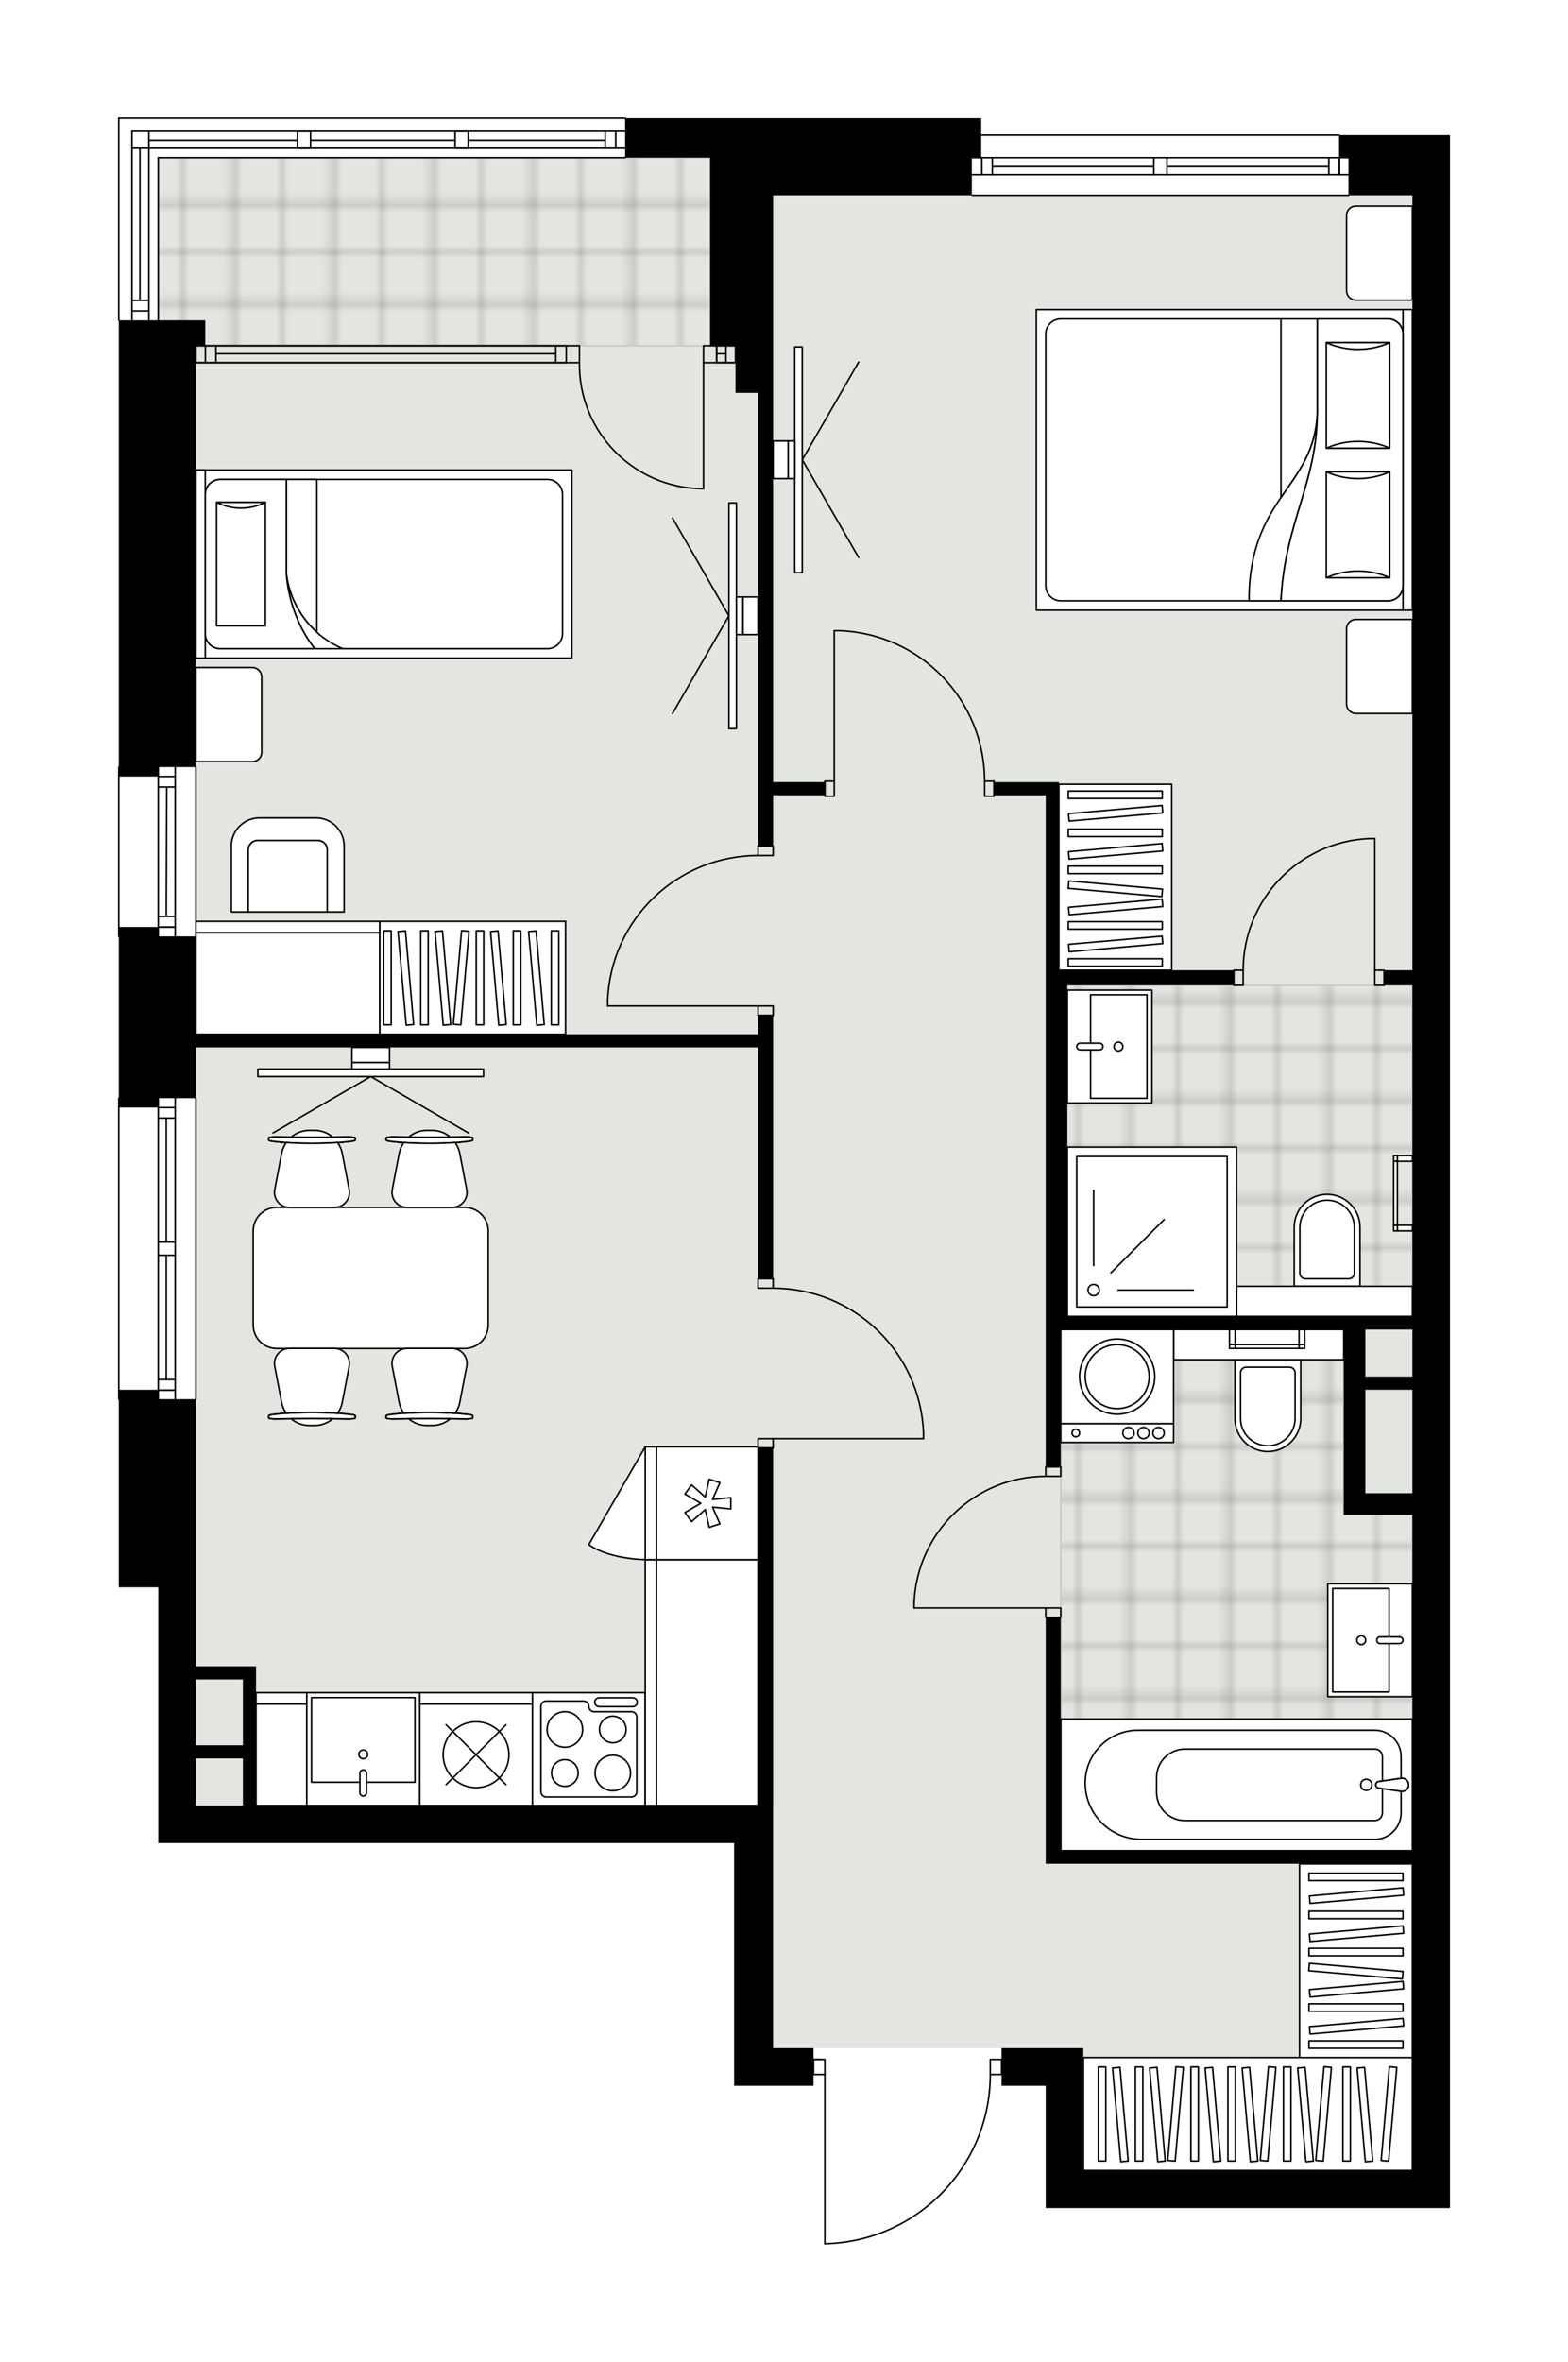 <svg xmlns="http://www.w3.org/2000/svg" xmlns:xlink="http://www.w3.org/1999/xlink" height="2000px" id="Layer_1" style="enable-background:new 0 0 1328.46 2000;" version="1.1" viewBox="0 0 1328.46 2000" width="1328.46px" x="0px" y="0px" xml:space="preserve">
<style type="text/css">
	.st0{fill:none;}
	.st1{opacity:0.25;fill:none;stroke:#070606;stroke-width:0.4;stroke-miterlimit:10;}
	.st2{fill:#FFFFFF;}
	.st3{fill:#E3E5E1;}
	.st4{fill:url(#SVGID_1_);stroke:#C8C8C8;stroke-width:1.3;stroke-miterlimit:10;}
	
		.st5{fill:url(#SVGID_00000150824462759550913710000004282355758345429666_);stroke:#C8C8C8;stroke-width:1.3;stroke-miterlimit:10;}
	
		.st6{fill:url(#SVGID_00000181062333045512704710000011285121077948676508_);stroke:#C8C8C8;stroke-width:1.3;stroke-miterlimit:10;}
	.st7{fill:none;stroke:#000000;stroke-width:1.3;stroke-linecap:round;stroke-linejoin:round;stroke-miterlimit:10;}
	.st8{fill:#FFFFFF;stroke:#000000;stroke-width:1.3;stroke-linecap:round;stroke-linejoin:round;stroke-miterlimit:10;}
	.st9{fill:none;stroke:#000000;stroke-width:1.3;stroke-linecap:round;stroke-linejoin:round;}
	.st10{fill:none;stroke:#000000;stroke-width:1.3;stroke-linecap:round;stroke-linejoin:round;stroke-dasharray:9.741,9.741;}
	.st11{font-family:'Arial-BoldMT','Arial'; font-weight:bold;}
	.st12{font-size:83.491px;}
	.st13{font-size:70.646px;}
	.st14{letter-spacing:-1;}
	.st15{font-family: 'ArialMT','Arial';}
	.st16{font-size:40px;}
</style>
<pattern height="14.57" id="New_Pattern_Swatch_2" patternUnits="userSpaceOnUse" style="overflow:visible;" viewBox="7.49 -22.06 14.57 14.57" width="14.57" x="243.08" y="702.16">
	<g>
		<rect class="st0" height="14.57" width="14.57" x="7.49" y="-22.06" />
		<g>
			<rect class="st1" height="7.29" width="7.29" x="14.77" y="-7.49" />
		</g>
		<g>
			<rect class="st1" height="7.29" width="7.29" x="0.2" y="-7.49" />
		</g>
		<g>
			<rect class="st1" height="7.29" width="7.29" x="22.06" y="-14.77" />
		</g>
		<g>
			<rect class="st1" height="7.29" width="7.29" x="7.49" y="-14.77" />
			<rect class="st1" height="7.29" width="7.29" x="14.77" y="-22.06" />
		</g>
		<g>
			<rect class="st1" height="7.29" width="7.29" x="0.2" y="-22.06" />
		</g>
		<g>
			<rect class="st1" height="7.29" width="7.29" x="22.06" y="-29.35" />
		</g>
		<g>
			<rect class="st1" height="7.29" width="7.29" x="7.49" y="-29.35" />
		</g>
	</g>
</pattern>
<path class="st2" d="M100.65,929.28V793.58c-0.36,0-0.65-0.29-0.65-0.65V649.57c0-0.36,0.29-0.65,0.65-0.65V271.89  c-0.36,0-0.65-0.29-0.65-0.65V100c0-0.36,0.29-0.65,0.65-0.65h428.98c0.36,0,0.65,0.29,0.65,0.65h301.05v13.9  c0.12-0.13,0.29-0.22,0.48-0.22h302.66c0.36,0,0.65,0.29,0.65,0.65h93.34v19.12v3.82v28.04v0v38.1v1666.35h-31.86H917.84h-31.86  v-103.54h-37.43v-8.91h-8.92c-0.17,37.62-14.72,73.13-41.05,100.05c-26.48,27.07-61.9,42.44-99.76,43.28c0,0,0,0-0.01,0  c0,0,0,0-0.01,0c-0.33,0-0.59-0.25-0.63-0.56c0-0.03-0.02-0.05-0.02-0.08c0,0,0-0.01,0-0.01c0,0,0,0,0-0.01v-142.68h-8.91v8.91H655  h-33.05v-205.49h-341.1H165.97h-15.93h-15.93v-216.64h0h-24.75h-8.71v-52.57v0l0-106.08c-0.36,0-0.65-0.29-0.65-0.65V929.93  C100,929.57,100.29,929.28,100.65,929.28z" id="background" />
<g id="floor">
	<polygon class="st3" points="165.97,299.96 165.97,1528.88 655,1528.88 655,1734.37 917.84,1734.37 917.84,1837.91 1196.6,1837.91    1196.6,165.31 969.14,165.31 917.84,165.31 601.64,165.31 601.64,133.45 134.11,133.45 134.11,299.96  " />
	
		<pattern id="SVGID_1_" patternTransform="matrix(-5.62 0 0 -5.62 -52894.301 -43764.621)" xlink:href="#New_Pattern_Swatch_2">
	</pattern>
	<polygon class="st4" points="601.64,292.78 134.11,292.78 134.11,133.45 601.64,133.45  " />
	
		<pattern id="SVGID_00000014597191921845765150000008163744080226371754_" patternTransform="matrix(-5.62 0 0 -5.62 -52894.301 -43764.621)" xlink:href="#New_Pattern_Swatch_2">
	</pattern>
	
		<polygon points="   1138.46,1282.77 1138.46,1125.86 898.72,1125.86 898.72,1567.11 1196.6,1567.11 1196.6,1282.77  " style="fill:url(#SVGID_00000014597191921845765150000008163744080226371754_);stroke:#C8C8C8;stroke-width:1.3;stroke-miterlimit:10;" />
	
		<pattern id="SVGID_00000176006621228324591160000000608357424927232703_" patternTransform="matrix(-5.62 0 0 -5.62 -52894.301 -43764.621)" xlink:href="#New_Pattern_Swatch_2">
	</pattern>
	
		<polygon points="   903.17,1114.71 1196.6,1114.71 1196.6,834.35 903.17,834.35  " style="fill:url(#SVGID_00000176006621228324591160000000608357424927232703_);stroke:#C8C8C8;stroke-width:1.3;stroke-miterlimit:10;" />
	<g id="LWPOLYLINE_00000145750981721887497490000015033987016949673146_">
		<rect class="st7" height="12.74" width="7.96" x="1164.75" y="821.61" />
	</g>
	<g id="LWPOLYLINE_00000167360778245614834480000005146079852921384883_">
		<rect class="st7" height="12.74" width="7.96" x="1045.27" y="821.61" />
	</g>
	<g id="LINE_00000016770751229249335350000012877134197502180527_">
		<line class="st7" x1="1172.71" x2="1172.71" y1="821.61" y2="834.35" />
	</g>
	<g id="LINE_00000118395840931639748340000011749016686733956250_">
		<line class="st7" x1="1045.27" x2="1045.27" y1="821.61" y2="834.35" />
	</g>
	<g id="LINE_00000150783651760807418130000010901702395823633560_">
		<line class="st7" x1="1164.75" x2="1164.75" y1="821.61" y2="710.1" />
	</g>
	<g id="ARC_00000057860598314291959600000018445124042418056066_">
		<path class="st7" d="M1053.24,821.61c0.04-59.73,47.06-108.85,106.73-111.51" />
	</g>
	<g id="LINE_00000058564593351075562390000013224368943290171788_">
		<line class="st7" x1="1164.75" x2="1159.97" y1="710.1" y2="710.1" />
	</g>
	<g id="LWPOLYLINE_00000114764316123031309750000001758269464570915986_">
		<rect class="st7" height="7.96" width="12.74" x="885.98" y="1361.62" />
	</g>
	<g id="LWPOLYLINE_00000106869101224057552350000015647981246073137792_">
		<rect class="st7" height="7.96" width="12.74" x="885.98" y="1242.15" />
	</g>
	<g id="LINE_00000135691176765468345510000015761508509073124742_">
		<line class="st7" x1="885.98" x2="898.72" y1="1369.58" y2="1369.58" />
	</g>
	<g id="LINE_00000139258835063333091790000014345815494856571011_">
		<line class="st7" x1="885.98" x2="898.72" y1="1242.15" y2="1242.15" />
	</g>
	<g id="LINE_00000067234048224326946830000017368882302466309297_">
		<line class="st7" x1="885.98" x2="774.47" y1="1361.62" y2="1361.62" />
	</g>
	<g id="ARC_00000102517667760225988860000004273291860902476734_">
		<path class="st7" d="M774.47,1356.84c2.65-59.67,51.78-106.69,111.51-106.73" />
	</g>
	<g id="LINE_00000074404259823561224380000000042126013068345473_">
		<line class="st7" x1="774.47" x2="774.47" y1="1361.62" y2="1356.84" />
	</g>
	<g id="LWPOLYLINE_00000051354300559697157950000011202742814284067714_">
		<rect class="st7" height="12.74" width="7.96" x="698.81" y="661.52" />
	</g>
	<g id="LWPOLYLINE_00000098933821822766722170000003464623379671094708_">
		<rect class="st7" height="12.74" width="7.96" x="834.21" y="661.52" />
	</g>
	<g id="LINE_00000011021682633890880080000008958681863926786970_">
		<line class="st7" x1="698.81" x2="698.81" y1="661.52" y2="674.26" />
	</g>
	<g id="LINE_00000036227512918410467570000000082971152243164820_">
		<line class="st7" x1="842.17" x2="842.17" y1="661.52" y2="674.26" />
	</g>
	<g id="LINE_00000054983350780640651670000016704575803743527333_">
		<line class="st7" x1="706.77" x2="706.77" y1="661.52" y2="534.08" />
	</g>
	<g id="LINE_00000032619123381991766810000000539795687012316058_">
		<line class="st7" x1="711.55" x2="706.77" y1="534.08" y2="534.08" />
	</g>
	<g id="ARC_00000070802881151371666770000004190534723208553369_">
		<path class="st7" d="M711.55,534.08c68.47,2.65,122.62,58.91,122.66,127.44" />
	</g>
	<g id="LWPOLYLINE_00000060742517055892736530000011395325485130214304_">
		<rect class="st7" height="7.96" width="12.74" x="642.26" y="851.87" />
	</g>
	<g id="LWPOLYLINE_00000068654416776438914070000008437108299079726256_">
		<rect class="st7" height="7.96" width="12.74" x="642.26" y="716.47" />
	</g>
	<g id="LINE_00000152985599642109750710000013096402941127740318_">
		<line class="st7" x1="642.26" x2="655" y1="859.84" y2="859.84" />
	</g>
	<g id="LINE_00000061438395009553015030000003693638749139044787_">
		<line class="st7" x1="642.26" x2="655" y1="716.47" y2="716.47" />
	</g>
	<g id="LINE_00000045579750898500727330000016621312149083140493_">
		<line class="st7" x1="642.26" x2="514.82" y1="851.87" y2="851.87" />
	</g>
	<g id="LINE_00000154386542583295609410000011467257489806528952_">
		<line class="st7" x1="514.82" x2="514.82" y1="847.1" y2="851.87" />
	</g>
	<g id="ARC_00000046302462248894604910000011304312775623160984_">
		<path class="st7" d="M514.82,847.1c2.65-68.47,58.91-122.62,127.44-122.66" />
	</g>
	<g id="LWPOLYLINE_00000168806972208200083080000018347467906936900486_">
		<rect class="st7" height="7.96" width="12.74" x="642.26" y="1218.25" />
	</g>
	<g id="LWPOLYLINE_00000166651346054599572860000015878996898194423974_">
		<rect class="st7" height="7.96" width="12.74" x="642.26" y="1082.85" />
	</g>
	<g id="LINE_00000071520207388522667300000008359770711508105866_">
		<line class="st7" x1="655" x2="642.26" y1="1226.22" y2="1226.22" />
	</g>
	<g id="LINE_00000177461996317026820270000002846814659143752595_">
		<line class="st7" x1="655" x2="642.26" y1="1082.85" y2="1082.85" />
	</g>
	<g id="LINE_00000181786294424901971560000013494879197225516460_">
		<line class="st7" x1="655" x2="782.44" y1="1218.25" y2="1218.25" />
	</g>
	<g id="LINE_00000181766772566791149830000018333095970790309010_">
		<line class="st7" x1="782.44" x2="782.44" y1="1213.47" y2="1218.25" />
	</g>
	<g id="ARC_00000151503024439133916530000001094611657307244946_">
		<path class="st7" d="M655,1090.82c68.52,0.03,124.78,54.19,127.44,122.66" />
	</g>
	<g id="ARC_00000007403878448703930090000004173940327625268114_">
		<path class="st7" d="M490.93,307.12c-0.87,58.07,45.5,105.85,103.57,106.72c0.52,0.01,1.04,0.01,1.56,0.01" />
	</g>
	<g id="LINE_00000108999306872557517600000014338564637503760815_">
		<line class="st7" x1="596.06" x2="596.06" y1="307.12" y2="413.85" />
	</g>
	<g id="LINE_00000104702340125527666050000013709213815806707340_">
		<line class="st7" x1="479.78" x2="490.93" y1="307.12" y2="307.12" />
	</g>
	<g id="LINE_00000016757010476815088050000007181818421210607243_">
		<line class="st7" x1="490.93" x2="490.93" y1="307.12" y2="292.78" />
	</g>
	<g id="LINE_00000130618812442239956350000017472662902853297572_">
		<line class="st7" x1="490.93" x2="479.78" y1="292.78" y2="292.78" />
	</g>
	<g id="LINE_00000129202494560076954900000014187670845268468405_">
		<line class="st7" x1="607.21" x2="596.06" y1="292.78" y2="292.78" />
	</g>
	<g id="LINE_00000082347629142566772240000000528677504027496086_">
		<line class="st7" x1="596.06" x2="596.06" y1="292.78" y2="307.12" />
	</g>
	<g id="LINE_00000072281143996030614850000007721144711049065648_">
		<line class="st7" x1="596.06" x2="607.21" y1="307.12" y2="307.12" />
	</g>
	<g id="LINE_00000154393724004672232970000002463694210375637396_">
		<line class="st7" x1="607.21" x2="607.21" y1="292.78" y2="307.12" />
	</g>
	<g id="ARC_00000124119650522677252750000010735445704412663710_">
		<path class="st7" d="M698.81,1900c77.92-1.73,140.18-65.39,140.18-143.33" />
	</g>
	<g id="LINE_00000173869378429935384880000010178911962802294185_">
		<line class="st7" x1="695.62" x2="689.25" y1="1743.93" y2="1743.93" />
	</g>
	<g id="LINE_00000142162225400180590090000004938187316763904162_">
		<line class="st7" x1="698.81" x2="698.81" y1="1756.67" y2="1900" />
	</g>
	<g id="LWPOLYLINE_00000183942108480366256840000000518983091423271606_">
		<rect class="st7" height="12.74" width="9.56" x="838.99" y="1743.93" />
	</g>
	<g id="LWPOLYLINE_00000042012715376239765030000001068024749599860151_">
		<rect class="st7" height="12.74" width="9.56" x="689.25" y="1743.93" />
	</g>
	<g id="LINE_00000114760799727990858860000004989317546836184228_">
		<line class="st7" x1="165.97" x2="165.97" y1="307.09" y2="292.75" />
	</g>
	<g id="LINE_00000168807015724982653600000014078443111021564590_">
		<line class="st7" x1="479.78" x2="165.97" y1="307.12" y2="307.12" />
	</g>
	<g id="LINE_00000053521193848766234910000005084485989855749308_">
		<line class="st7" x1="479.78" x2="165.97" y1="292.78" y2="292.78" />
	</g>
	<g id="LINE_00000128458082955109583020000006101332650099898515_">
		<line class="st7" x1="470.86" x2="182.96" y1="299.56" y2="299.56" />
	</g>
	<g id="LINE_00000034804238813641056770000001028588119629846933_">
		<line class="st7" x1="174.04" x2="174.04" y1="307.12" y2="292.78" />
	</g>
	<g id="LINE_00000168078178192124352960000017199131174931041974_">
		<line class="st7" x1="470.86" x2="470.86" y1="307.12" y2="292.78" />
	</g>
	<g id="LINE_00000128445801045016099920000016216142459556458625_">
		<line class="st7" x1="479.78" x2="165.97" y1="307.12" y2="307.12" />
	</g>
	<g id="LINE_00000054242760555559279240000017494869197196708500_">
		<line class="st7" x1="165.97" x2="479.78" y1="292.78" y2="292.78" />
	</g>
	<g id="LINE_00000162349220059653492960000013950560718749241517_">
		<line class="st7" x1="182.96" x2="182.96" y1="307.13" y2="292.79" />
	</g>
	<g id="LINE_00000000186577719926164910000005105604010738831768_">
		<line class="st7" x1="479.78" x2="479.78" y1="307.12" y2="292.78" />
	</g>
	<g id="LINE_00000083768359467929213860000006601954512584240799_">
		<line class="st7" x1="623.14" x2="623.14" y1="307.09" y2="292.75" />
	</g>
	<g id="LINE_00000088109713294935737390000014318240357268309938_">
		<line class="st7" x1="607.21" x2="623.14" y1="307.12" y2="307.12" />
	</g>
	<g id="LINE_00000175307646588883898890000012893834674960412852_">
		<line class="st7" x1="604.46" x2="623.14" y1="292.78" y2="292.78" />
	</g>
	<g id="LINE_00000088822280540204463490000004071567637457660059_">
		<line class="st7" x1="615.06" x2="607.21" y1="299.56" y2="299.56" />
	</g>
	<g id="LINE_00000000913630344830100010000016936816084309723559_">
		<line class="st7" x1="615.06" x2="615.06" y1="307.12" y2="292.78" />
	</g>
	<g id="LINE_00000088093520028956257680000011975333968054914228_">
		<line class="st7" x1="607.21" x2="623.14" y1="307.12" y2="307.12" />
	</g>
	<g id="LINE_00000055683073696664461760000016310411015510821504_">
		<line class="st7" x1="623.14" x2="607.21" y1="292.78" y2="292.78" />
	</g>
	<g id="LINE_00000124140552202740540870000013761650659090892940_">
		<line class="st7" x1="607.21" x2="607.21" y1="307.12" y2="292.78" />
	</g>
	<line class="st7" x1="100.65" x2="100.65" y1="1184.8" y2="929.93" />
	<line class="st7" x1="148.44" x2="148.44" y1="929.93" y2="1051.79" />
	<line class="st7" x1="148.44" x2="148.44" y1="1062.94" y2="1184.8" />
	<line class="st7" x1="134.1" x2="148.44" y1="1177.12" y2="1177.12" />
	<line class="st7" x1="134.1" x2="148.44" y1="937.89" y2="937.89" />
	<line class="st7" x1="134.1" x2="134.1" y1="929.93" y2="1051.79" />
	<line class="st7" x1="134.1" x2="134.1" y1="1062.94" y2="1184.8" />
	<line class="st7" x1="140.87" x2="140.87" y1="1062.94" y2="1168.2" />
	<line class="st7" x1="140.87" x2="140.87" y1="946.81" y2="1051.79" />
	<line class="st7" x1="148.44" x2="134.1" y1="946.81" y2="946.81" />
	<line class="st7" x1="134.1" x2="148.44" y1="1177.12" y2="1177.12" />
	<line class="st7" x1="148.44" x2="134.1" y1="1168.2" y2="1168.2" />
	<line class="st7" x1="134.1" x2="148.44" y1="1051.79" y2="1051.79" />
	<line class="st7" x1="148.44" x2="148.44" y1="1051.79" y2="1062.94" />
	<line class="st7" x1="148.44" x2="134.1" y1="1062.94" y2="1062.94" />
	<line class="st7" x1="134.1" x2="134.1" y1="1062.94" y2="1051.79" />
	<line class="st7" x1="165.96" x2="165.96" y1="929.93" y2="1184.8" />
	<line class="st7" x1="100.65" x2="100.65" y1="792.93" y2="649.57" />
	<line class="st7" x1="148.44" x2="148.44" y1="649.57" y2="792.93" />
	<line class="st7" x1="134.1" x2="148.44" y1="784.97" y2="784.97" />
	<line class="st7" x1="134.1" x2="148.44" y1="657.53" y2="657.53" />
	<line class="st7" x1="134.1" x2="134.1" y1="649.57" y2="792.93" />
	<line class="st7" x1="141.27" x2="140.87" y1="666.45" y2="776.05" />
	<line class="st7" x1="148.44" x2="134.1" y1="666.45" y2="666.45" />
	<line class="st7" x1="134.1" x2="148.44" y1="784.97" y2="784.97" />
	<line class="st7" x1="148.44" x2="134.1" y1="776.05" y2="776.05" />
	<line class="st7" x1="165.96" x2="165.96" y1="649.57" y2="792.93" />
	<line class="st7" x1="134.1" x2="529.63" y1="133.45" y2="133.45" />
	<line class="st7" x1="529.63" x2="391.15" y1="111.15" y2="111.15" />
	<line class="st7" x1="521.67" x2="521.67" y1="125.49" y2="111.15" />
	<line class="st7" x1="529.63" x2="391.15" y1="125.49" y2="125.49" />
	<line class="st7" x1="512.75" x2="396.72" y1="118.72" y2="118.72" />
	<line class="st7" x1="512.75" x2="512.75" y1="111.15" y2="125.49" />
	<line class="st7" x1="529.63" x2="100.65" y1="100" y2="100" />
	<rect class="st7" height="14.34" width="11.15" x="385.57" y="111.15" />
	<line class="st7" x1="391.15" x2="111.8" y1="111.15" y2="111.15" />
	<line class="st7" x1="391.15" x2="111.8" y1="125.49" y2="125.49" />
	<line class="st7" x1="100.65" x2="100.65" y1="100" y2="271.24" />
	<line class="st7" x1="126.14" x2="126.14" y1="271.24" y2="171.08" />
	<line class="st7" x1="111.8" x2="126.14" y1="263.28" y2="263.28" />
	<line class="st7" x1="111.8" x2="111.8" y1="271.24" y2="171.08" />
	<line class="st7" x1="118.57" x2="118.57" y1="254.36" y2="125.49" />
	<line class="st7" x1="126.14" x2="111.8" y1="254.36" y2="254.36" />
	<line class="st7" x1="134.1" x2="134.1" y1="271.64" y2="133.45" />
	<line class="st7" x1="126.14" x2="126.14" y1="171.08" y2="111.15" />
	<line class="st7" x1="111.8" x2="111.8" y1="171.08" y2="111.15" />
	<rect class="st7" height="14.34" width="11.15" x="251.98" y="111.15" />
	<line class="st7" x1="385.57" x2="263.13" y1="118.72" y2="118.72" />
	<line class="st7" x1="251.98" x2="126.14" y1="118.72" y2="118.72" />
	<line class="st7" x1="1142.43" x2="823.84" y1="165.31" y2="165.31" />
	<line class="st7" x1="823.84" x2="977.56" y1="133.45" y2="133.45" />
	<line class="st7" x1="988.71" x2="1142.43" y1="133.45" y2="133.45" />
	<line class="st7" x1="1134.75" x2="1134.75" y1="147.79" y2="133.45" />
	<line class="st7" x1="831.81" x2="831.81" y1="147.79" y2="133.45" />
	<line class="st7" x1="823.84" x2="977.56" y1="147.79" y2="147.79" />
	<line class="st7" x1="988.71" x2="1142.43" y1="147.79" y2="147.79" />
	<line class="st7" x1="988.71" x2="1125.83" y1="141.02" y2="141.02" />
	<line class="st7" x1="840.73" x2="977.56" y1="141.02" y2="141.02" />
	<line class="st7" x1="840.73" x2="840.73" y1="133.45" y2="147.79" />
	<line class="st7" x1="1134.75" x2="1134.75" y1="147.79" y2="133.45" />
	<line class="st7" x1="1125.83" x2="1125.83" y1="133.45" y2="147.79" />
	<line class="st7" x1="977.56" x2="977.56" y1="147.79" y2="133.45" />
	<line class="st7" x1="977.56" x2="988.71" y1="133.45" y2="133.45" />
	<line class="st7" x1="988.71" x2="988.71" y1="133.45" y2="147.79" />
	<line class="st7" x1="988.71" x2="977.56" y1="147.79" y2="147.79" />
	<line class="st7" x1="831.81" x2="1134.47" y1="114.34" y2="114.34" />
	<g>
		<path d="M885.98,821.61v293.1v127.44h12.74v-116.29h239.74v138.59v18.32h58.14v284.34H898.72v-197.53h-12.74v197.53v11.15h310.63    v259.65H917.84v-103.54h-31.86h-37.43v31.86h37.43v103.54h31.86h278.77h31.86V165.31v-9.06v-22.8v-19.12h-93.99v19.12h7.96v31.86    h54.17v656.3h-23.89v12.74h23.89v280.36H904.3V834.35h140.98v-12.74H904.3h-7.17v-159.3h-11.15h-43.81v11.15h43.81V821.61z     M1196.6,1264.45h-39.82v-87.61h39.82V1264.45z M1196.6,1125.86v39.82h-39.82v-39.82H1196.6z" />
		<polygon points="601.64,292.75 623.14,292.75 623.14,332.66 642.26,332.66 642.26,716.47 655,716.47 655,673.46 698.81,673.46     698.81,662.31 655,662.31 655,332.66 655,324.61 655,292.75 655,165.31 823.37,165.31 823.37,133.45 831.33,133.45 831.33,100     529.63,100 529.63,133.45 601.64,133.45   " />
		<path d="M655,1528.88v-302.66h-12.74v302.66h-20.31H216.94v-106.73V1411h-50.97v-226.2h-24.7h-7.16h0v-7.96h-19.12h-14.34    l0,114.69v0v52.57h33.46v216.64h31.86h455.98v205.49H655h34.25v-31.86H655V1528.88z M165.97,1422.15h39.82v55.75h-39.82V1422.15z     M165.97,1528.88v-39.82h39.82v39.82H165.97z" />
		<polygon points="655,1082.85 655,859.84 642.26,859.84 642.26,875.77 165.97,875.77 165.97,886.92 642.26,886.92 642.26,1082.85       " />
		<polygon points="134.1,657.53 134.1,649.57 165.96,649.57 165.96,292.75 173.93,292.75 173.93,271.24 165.96,271.24     165.96,271.24 114.99,271.24 100.65,271.24 100.65,657.53 114.99,657.53   " />
		<polygon points="134.1,929.93 165.96,929.93 165.96,792.93 134.1,792.93 134.1,784.97 100.65,784.97 100.65,937.89 134.1,937.89       " />
	</g>
</g>
<g id="mebel">
	<g>
		
			<rect class="st8" height="278.68" transform="matrix(4.835755e-10 -1 1 4.835755e-10 -732.869 2847.387)" width="95.58" x="1009.47" y="1650.79" />
		<g>
			
				<rect class="st8" height="6.33" transform="matrix(4.883223e-10 -1 1 4.883223e-10 -856.395 2723.86)" width="79.65" x="893.91" y="1786.96" />
			
				<rect class="st8" height="6.33" transform="matrix(4.876597e-10 -1 1 4.876597e-10 -825.032 2755.223)" width="79.65" x="925.27" y="1786.96" />
			
				<rect class="st8" height="6.33" transform="matrix(4.883223e-10 -1 1 4.883223e-10 -777.987 2802.268)" width="79.65" x="972.32" y="1786.96" />
			
				<rect class="st8" height="6.33" transform="matrix(4.876597e-10 -1 1 4.876597e-10 -746.625 2833.631)" width="79.65" x="1003.68" y="1786.96" />
			
				<rect class="st8" height="6.33" transform="matrix(4.876828e-10 -1 1 4.876828e-10 -699.58 2880.675)" width="79.65" x="1050.72" y="1786.96" />
			
				<rect class="st8" height="6.33" transform="matrix(0.087 -0.996 0.996 0.087 -873.704 2626.774)" width="79.65" x="956.63" y="1786.96" />
			
				<rect class="st8" height="6.33" transform="matrix(0.087 -0.996 0.996 0.087 -802.13 2704.883)" width="79.65" x="1035.04" y="1786.96" />
			
				<rect class="st8" height="6.33" transform="matrix(-0.087 -0.996 0.996 -0.087 -751.155 2891.948)" width="79.65" x="909.59" y="1786.96" />
			
				<rect class="st8" height="6.33" transform="matrix(-0.087 -0.996 0.996 -0.087 -717.058 2923.192)" width="79.65" x="940.95" y="1786.96" />
			
				<rect class="st8" height="6.33" transform="matrix(-0.087 -0.996 0.996 -0.087 -665.913 2970.058)" width="79.65" x="988" y="1786.96" />
			
				<rect class="st8" height="6.33" transform="matrix(-0.087 -0.996 0.996 -0.087 -631.817 3001.302)" width="79.65" x="1019.36" y="1786.96" />
			
				<rect class="st8" height="6.33" transform="matrix(0.087 -0.996 0.996 0.087 -759.186 2751.749)" width="79.65" x="1082.09" y="1786.96" />
			
				<rect class="st8" height="6.33" transform="matrix(-0.087 -0.996 0.996 -0.087 -580.672 3048.167)" width="79.65" x="1066.41" y="1786.96" />
			
				<rect class="st8" height="6.33" transform="matrix(4.881855e-10 -1 1 4.881855e-10 -649.218 2931.037)" width="79.65" x="1101.09" y="1786.96" />
			
				<rect class="st8" height="6.33" transform="matrix(-0.087 -0.996 0.996 -0.087 -525.921 3098.337)" width="79.65" x="1116.77" y="1786.96" />
			
				<rect class="st8" height="6.33" transform="matrix(0.087 -0.996 0.996 0.087 -708.6 2806.954)" width="79.65" x="1137.5" y="1786.96" />
		</g>
	</g>
	<g>
		
			<rect class="st8" height="163.98" transform="matrix(-1 -4.395170e-10 4.395170e-10 -1 2297.622 3320.698)" width="95.58" x="1101.02" y="1578.36" />
		<g>
			
				<rect class="st8" height="6.33" transform="matrix(-1 -5.327193e-10 5.327193e-10 -1 2297.622 3462.702)" width="79.65" x="1108.99" y="1728.19" />
			
				<rect class="st8" height="6.33" transform="matrix(-1 -5.328334e-10 5.328334e-10 -1 2297.622 3399.976)" width="79.65" x="1108.99" y="1696.82" />
			
				<rect class="st8" height="6.33" transform="matrix(-1 -5.320798e-10 5.320798e-10 -1 2297.622 3305.887)" width="79.65" x="1108.99" y="1649.78" />
			
				<rect class="st8" height="6.33" transform="matrix(-1 -5.334956e-10 5.334956e-10 -1 2297.622 3243.16)" width="79.65" x="1108.99" y="1618.42" />
			
				<rect class="st8" height="6.33" transform="matrix(-0.996 -0.087 0.087 -0.996 2147.821 3431.025)" width="79.65" x="1108.99" y="1665.46" />
			
				<rect class="st8" height="6.33" transform="matrix(-0.996 0.087 -0.087 -0.996 2442.781 3324.685)" width="79.65" x="1108.99" y="1712.5" />
			
				<rect class="st8" height="6.33" transform="matrix(-0.996 0.087 -0.087 -0.996 2440.048 3262.078)" width="79.65" x="1108.99" y="1681.14" />
			
				<rect class="st8" height="6.33" transform="matrix(-0.996 0.087 -0.087 -0.996 2435.948 3168.168)" width="79.65" x="1108.99" y="1634.1" />
			
				<rect class="st8" height="6.33" transform="matrix(-1 -5.314403e-10 5.314403e-10 -1 2297.622 3178.695)" width="79.65" x="1108.99" y="1586.18" />
			
				<rect class="st8" height="6.33" transform="matrix(-0.996 0.087 -0.087 -0.996 2433.138 3103.825)" width="79.65" x="1108.99" y="1601.86" />
		</g>
	</g>
	<g>
		
			<rect class="st8" height="157.51" transform="matrix(-1 -4.337221e-10 4.337221e-10 -1 1889.827 1485.713)" width="95.58" x="897.13" y="664.1" />
		<g>
			
				<rect class="st8" height="6.33" transform="matrix(-1 -5.319541e-10 5.319541e-10 -1 1889.827 1630.038)" width="79.65" x="905.09" y="811.85" />
			
				<rect class="st8" height="6.33" transform="matrix(-1 -5.319426e-10 5.319426e-10 -1 1889.827 1567.312)" width="79.65" x="905.09" y="780.49" />
			
				<rect class="st8" height="6.33" transform="matrix(-1 -5.327193e-10 5.327193e-10 -1 1889.827 1473.222)" width="79.65" x="905.09" y="733.45" />
			
				<rect class="st8" height="6.33" transform="matrix(-1 -5.329702e-10 5.329702e-10 -1 1889.827 1410.496)" width="79.65" x="905.09" y="702.08" />
			
				<rect class="st8" height="6.33" transform="matrix(-0.996 -0.087 0.087 -0.996 1820.665 1584.077)" width="79.65" x="905.09" y="749.13" />
			
				<rect class="st8" height="6.33" transform="matrix(-0.996 0.087 -0.087 -0.996 1955.898 1513.278)" width="79.65" x="905.09" y="796.17" />
			
				<rect class="st8" height="6.33" transform="matrix(-0.996 0.087 -0.087 -0.996 1953.165 1450.671)" width="79.65" x="905.09" y="764.81" />
			
				<rect class="st8" height="6.33" transform="matrix(-0.996 0.087 -0.087 -0.996 1949.065 1356.761)" width="79.65" x="905.09" y="717.76" />
			
				<rect class="st8" height="6.33" transform="matrix(-1 -5.329702e-10 5.329702e-10 -1 1889.827 1346.031)" width="79.65" x="905.09" y="669.85" />
			
				<rect class="st8" height="6.33" transform="matrix(-0.996 0.087 -0.087 -0.996 1946.255 1292.419)" width="79.65" x="905.09" y="685.53" />
		</g>
	</g>
	<g>
		
			<rect class="st8" height="157.51" transform="matrix(4.347878e-10 -1 1 4.347878e-10 -427.579 1228.392)" width="95.58" x="352.62" y="749.23" />
		<g>
			
				<rect class="st8" height="6.33" transform="matrix(5.327535e-10 -1 1 5.327535e-10 -499.741 1156.23)" width="79.65" x="288.42" y="824.82" />
			
				<rect class="st8" height="6.33" transform="matrix(5.327304e-10 -1 1 5.327304e-10 -468.378 1187.593)" width="79.65" x="319.78" y="824.82" />
			
				<rect class="st8" height="6.33" transform="matrix(5.327535e-10 -1 1 5.327535e-10 -421.334 1234.638)" width="79.65" x="366.83" y="824.82" />
			
				<rect class="st8" height="6.33" transform="matrix(5.327082e-10 -1 1 5.327082e-10 -389.971 1266.001)" width="79.65" x="398.19" y="824.82" />
			
				<rect class="st8" height="6.33" transform="matrix(0.087 -0.996 0.996 0.087 -467.94 1145.304)" width="79.65" x="351.15" y="824.82" />
			
				<rect class="st8" height="6.33" transform="matrix(-0.087 -0.996 0.996 -0.087 -450.934 1242.766)" width="79.65" x="304.1" y="824.82" />
			
				<rect class="st8" height="6.33" transform="matrix(-0.087 -0.996 0.996 -0.087 -416.837 1274.01)" width="79.65" x="335.47" y="824.82" />
			
				<rect class="st8" height="6.33" transform="matrix(-0.087 -0.996 0.996 -0.087 -365.692 1320.876)" width="79.65" x="382.51" y="824.82" />
			
				<rect class="st8" height="6.33" transform="matrix(5.327304e-10 -1 1 5.327304e-10 -357.738 1298.233)" width="79.65" x="430.42" y="824.82" />
			
				<rect class="st8" height="6.33" transform="matrix(-0.087 -0.996 0.996 -0.087 -330.651 1352.985)" width="79.65" x="414.74" y="824.82" />
		</g>
	</g>
	<g>
		<path class="st8" d="M1074.13,1229.2L1074.13,1229.2c15.4,0,27.88-12.48,27.88-27.88v-49.97h-55.75v49.97    C1046.25,1216.72,1058.73,1229.2,1074.13,1229.2z" />
		
			<rect class="st8" height="25.49" transform="matrix(-1 -3.088051e-10 3.088051e-10 -1 2132.752 2277.221)" width="144.16" x="994.29" y="1125.87" />
		<path class="st8" d="M1074.13,1224.25L1074.13,1224.25c12.76,0,23.1-10.34,23.1-23.1v-38.65c0-2.64-2.14-4.78-4.78-4.78h-36.64    c-2.64,0-4.78,2.14-4.78,4.78v38.65C1051.03,1213.91,1061.37,1224.25,1074.13,1224.25z" />
	</g>
	<g>
		<path class="st8" d="M1124.35,1011.39L1124.35,1011.39c15.4,0,27.88,12.48,27.88,27.88v49.97h-55.75v-49.97    C1096.47,1023.87,1108.96,1011.39,1124.35,1011.39z" />
		
			<rect class="st8" height="25.49" transform="matrix(-1 -3.083859e-10 3.083859e-10 -1 2244.294 2203.946)" width="148.98" x="1047.66" y="1089.23" />
		<path class="st8" d="M1124.35,1016.33L1124.35,1016.33c12.76,0,23.1,10.34,23.1,23.1v38.65c0,2.64-2.14,4.78-4.78,4.78h-36.64    c-2.64,0-4.78-2.14-4.78-4.78v-38.65C1101.25,1026.67,1111.59,1016.33,1124.35,1016.33z" />
	</g>
	<g>
		
			<rect class="st8" height="15.93" transform="matrix(-1 -3.083890e-10 3.083890e-10 -1 1893.013 2426.959)" width="95.58" x="898.72" y="1205.51" />
		
			<rect class="st8" height="79.65" transform="matrix(-1 -3.083890e-10 3.083890e-10 -1 1893.013 2331.382)" width="95.58" x="898.72" y="1125.87" />
		<g id="CIRCLE_00000165209770629929735450000011754491275665406599_">
			<circle class="st8" cx="946.51" cy="1165.69" r="31.86" />
		</g>
		<g id="CIRCLE_00000162354295996287708080000009905664912254207876_">
			<circle class="st8" cx="946.51" cy="1165.69" r="27.08" />
		</g>
		<g id="CIRCLE_00000018956848191658087930000012552361866014917265_">
			<circle class="st8" cx="911.46" cy="1213.48" r="3.19" />
		</g>
		<g id="CIRCLE_00000172414631823792643600000017942981008601620360_">
			<circle class="st8" cx="956.06" cy="1213.48" r="4.78" />
		</g>
		<g id="CIRCLE_00000061447583361566332020000016871784376992621201_">
			<circle class="st8" cx="968.81" cy="1213.48" r="4.78" />
		</g>
		<g id="CIRCLE_00000080906003890926232040000007025665216924965290_">
			<circle class="st8" cx="981.55" cy="1213.48" r="4.78" />
		</g>
	</g>
	<g>
		<rect class="st8" height="12.74" width="4.78" x="1041.64" y="1125.87" />
		<rect class="st8" height="3.19" width="4.78" x="1041.64" y="1138.61" />
		<rect class="st8" height="12.74" width="4.78" x="1100.58" y="1125.87" />
		<rect class="st8" height="3.19" width="4.78" x="1100.58" y="1138.61" />
		
			<rect class="st8" height="3.19" transform="matrix(-1 -3.985902e-10 3.985902e-10 -1 2146.999 2280.407)" width="54.16" x="1046.42" y="1138.61" />
	</g>
	<g>
		
			<rect class="st8" height="12.74" transform="matrix(-3.425697e-10 1 -1 -3.425697e-10 2171.254 -209.273)" width="4.78" x="1187.87" y="974.62" />
		
			<rect class="st8" height="3.19" transform="matrix(-3.425697e-10 1 -1 -3.425697e-10 2163.289 -201.308)" width="4.78" x="1179.91" y="979.4" />
		
			<rect class="st8" height="12.74" transform="matrix(-3.555114e-10 1 -1 -3.555114e-10 2230.193 -150.334)" width="4.78" x="1187.87" y="1033.56" />
		
			<rect class="st8" height="3.19" transform="matrix(-3.555114e-10 1 -1 -3.555114e-10 2222.228 -142.369)" width="4.78" x="1179.91" y="1038.34" />
		
			<rect class="st8" height="3.19" transform="matrix(3.540564e-10 -1 1 3.540564e-10 171.839 2192.758)" width="54.16" x="1155.22" y="1008.87" />
	</g>
	<g>
		
			<rect class="st8" height="143.37" transform="matrix(-1 -3.083890e-10 3.083890e-10 -1 1951.952 2086.067)" width="143.37" x="904.29" y="971.35" />
		
			<rect class="st8" height="127.44" transform="matrix(-1 -3.083841e-10 3.083841e-10 -1 1951.952 2086.067)" width="127.44" x="912.26" y="979.32" />
		<circle class="st8" cx="926.59" cy="1092.42" r="4.78" />
		<line class="st8" x1="947.3" x2="1011.02" y1="1092.42" y2="1092.42" />
		<line class="st8" x1="941.24" x2="986.29" y1="1077.77" y2="1032.72" />
		<line class="st8" x1="926.59" x2="926.59" y1="1071.71" y2="1007.99" />
	</g>
	<g>
		
			<rect class="st8" height="297.8" transform="matrix(-3.547724e-10 1 -1 -3.547724e-10 2559.062 463.66)" width="111.51" x="991.95" y="1362.46" />
		<g id="ARC_00000139261811525166768050000008203297593494471581_">
			<path class="st8" d="M1187.05,1505.86c0.53-0.08,1.07-0.08,1.61,0c3.04,0.44,5.14,3.27,4.7,6.3s-3.27,5.14-6.3,4.7l-19.45-2.84     c-0.9-0.27-1.6-0.97-1.87-1.87c-0.44-1.47,0.4-3.02,1.87-3.46L1187.05,1505.86z" />
		</g>
		<path class="st8" d="M1187.04,1535.09v-18.23l-19.44-2.84c-0.9-0.27-1.6-0.97-1.87-1.87c-0.44-1.47,0.4-3.02,1.87-3.46l19.44-2.84    v-18.39c0-12.32-9.98-22.3-22.3-22.3H964.06c-24.65,0-44.64,19.98-44.64,44.64c0,26.37,21.38,47.75,47.75,47.75h197.4    C1176.98,1557.56,1187.04,1547.5,1187.04,1535.09z" />
		<path class="st8" d="M1171.23,1535.14v-20.59l-3.63-0.53c-0.9-0.27-1.6-0.97-1.87-1.87c-0.44-1.47,0.4-3.02,1.87-3.46l3.63-0.53    v-20.7c0-3.52-2.85-6.37-6.37-6.37h-160.93c-13.28,0-24.04,10.76-24.04,24.04v12.6c0,13.2,10.7,23.89,23.89,23.89h160.96    C1168.32,1541.63,1171.23,1538.72,1171.23,1535.14z" />
		<g id="ARC_00000116216392912606022660000018331217309716084636_">
			<path class="st8" d="M1187.05,1505.86c0.53-0.08,1.07-0.08,1.61,0c3.04,0.44,5.14,3.27,4.7,6.3s-3.27,5.14-6.3,4.7l-19.45-2.84     c-0.9-0.27-1.6-0.97-1.87-1.87c-0.44-1.47,0.4-3.02,1.87-3.46L1187.05,1505.86z" />
		</g>
		<circle class="st8" cx="1157.57" cy="1511.36" r="4.73" />
	</g>
	<g>
		
			<rect class="st8" height="71.68" transform="matrix(-3.530893e-10 1 -1 -3.530893e-10 2549.707 228.19)" width="95.58" x="1112.97" y="1353.11" />
		
			<rect class="st8" height="47.79" transform="matrix(-3.538647e-10 1 -1 -3.538647e-10 2541.937 235.927)" width="87.61" x="1109.2" y="1365.04" />
		<path class="st8" d="M1166.43,1388.93L1166.43,1388.93c0-1.56,1.26-2.82,2.82-2.82h16.52c1.56,0,2.82,1.26,2.82,2.82l0,0    c0,1.56-1.26,2.82-2.82,2.82h-16.52C1167.7,1391.75,1166.43,1390.49,1166.43,1388.93z" />
		<circle class="st8" cx="1153.31" cy="1388.93" r="3.74" />
	</g>
	<g>
		
			<rect class="st8" height="71.68" transform="matrix(-3.083873e-10 1 -1 -3.083873e-10 1826.344 -53.925)" width="95.58" x="892.34" y="850.37" />
		
			<rect class="st8" height="47.79" transform="matrix(-3.083962e-10 1 -1 -3.083962e-10 1834.081 -61.694)" width="87.61" x="904.08" y="862.3" />
		<path class="st8" d="M934.46,886.19L934.46,886.19c0-1.56-1.26-2.82-2.82-2.82h-16.52c-1.56,0-2.82,1.26-2.82,2.82l0,0    c0,1.56,1.26,2.82,2.82,2.82h16.52C933.2,889.01,934.46,887.75,934.46,886.19z" />
		<circle class="st8" cx="947.58" cy="886.19" r="3.74" />
	</g>
	<g>
		
			<rect class="st8" height="86.02" transform="matrix(-1 -3.083872e-10 3.083872e-10 -1 476.87 2971.748)" width="43" x="216.94" y="1442.86" />
		
			<rect class="st8" height="9.56" transform="matrix(-1 -3.083872e-10 3.083872e-10 -1 476.87 2876.171)" width="43" x="216.94" y="1433.31" />
	</g>
	<g>
		
			<rect class="st8" height="95.58" transform="matrix(-1 -3.083699e-10 3.083699e-10 -1 997.767 2962.19)" width="95.58" x="451.1" y="1433.31" />
		<path class="st8" d="M539.5,1517.16v-63.19c0-2.49-2.02-4.51-4.51-4.51H503.4c-2.49,0-4.51-2.02-4.51-4.51l0,0    c0-2.49-2.02-4.51-4.51-4.51h-31.59c-2.49,0-4.51,2.02-4.51,4.51v72.21c0,2.49,2.02,4.51,4.51,4.51h72.21    C537.48,1521.67,539.5,1519.65,539.5,1517.16z" />
		<path class="st8" d="M507.67,1437.67h28.47c2.08,0,3.76,1.68,3.76,3.76l0,0c0,2.08-1.68,3.76-3.76,3.76h-28.47    c-2.08,0-3.76-1.68-3.76-3.76l0,0C503.91,1439.35,505.59,1437.67,507.67,1437.67z" />
		<circle class="st8" cx="519.19" cy="1501.36" r="15.04" />
		<circle class="st8" cx="478.57" cy="1464.5" r="15.04" />
		<circle class="st8" cx="519.19" cy="1464.5" r="11.28" />
		<circle class="st8" cx="478.57" cy="1501.36" r="11.28" />
	</g>
	<g>
		
			<rect class="st8" height="86.02" transform="matrix(-1 -3.083890e-10 3.083890e-10 -1 806.613 2971.748)" width="95.58" x="355.52" y="1442.86" />
		
			<rect class="st8" height="9.56" transform="matrix(-1 -3.083890e-10 3.083890e-10 -1 806.613 2876.171)" width="95.58" x="355.52" y="1433.31" />
		<circle class="st8" cx="403.31" cy="1485.87" r="27.88" />
		<line class="st8" x1="377.96" x2="428.65" y1="1511.22" y2="1460.53" />
		<line class="st8" x1="377.96" x2="428.65" y1="1460.53" y2="1511.22" />
	</g>
	<g>
		
			<rect class="st8" height="86.02" transform="matrix(-3.288705e-10 1 -1 -3.288705e-10 2024.057 825.578)" width="208.13" x="495.17" y="1381.81" />
		
			<rect class="st8" height="9.56" transform="matrix(-3.288705e-10 1 -1 -3.288705e-10 1976.268 873.366)" width="208.13" x="447.38" y="1420.04" />
	</g>
	<g>
		
			<rect class="st8" height="86.02" transform="matrix(2.631507e-10 -1 1 2.631507e-10 -673.722 1872.209)" width="95.58" x="551.45" y="1229.96" />
		
			<rect class="st8" height="9.56" transform="matrix(2.631507e-10 -1 1 2.631507e-10 -721.511 1824.42)" width="95.58" x="503.67" y="1268.19" />
		<polygon class="st8" points="603.69,1276.2 619.16,1277.74 619.16,1268.19 603.69,1269.73 609.94,1255.5 600.85,1252.55     597.54,1267.74 585.94,1257.4 580.33,1265.13 593.74,1272.97 580.33,1280.8 585.94,1288.54 597.54,1278.2 600.85,1293.38     609.94,1290.43   " />
		<path class="st8" d="M546.68,1225.17l-47.79,82.77c0,0,13.45,11.53,47.79,12.8V1225.17z" />
	</g>
	<g>
		
			<rect class="st8" height="95.58" transform="matrix(-1 -3.083872e-10 3.083872e-10 -1 615.453 2962.19)" width="95.58" x="259.93" y="1433.31" />
		
			<rect class="st8" height="71.68" transform="matrix(-1 -3.083752e-10 3.083752e-10 -1 615.485 2946.684)" width="87.61" x="263.94" y="1437.5" />
		<path class="st8" d="M307.74,1498.72L307.74,1498.72c1.56,0,2.82,1.26,2.82,2.82v16.52c0,1.56-1.26,2.82-2.82,2.82l0,0    c-1.56,0-2.82-1.26-2.82-2.82v-16.52C304.93,1499.98,306.19,1498.72,307.74,1498.72z" />
		<circle class="st8" cx="307.74" cy="1485.6" r="3.74" />
	</g>
	<g>
		<path class="st8" d="M234.43,1022.45h159.3c11,0,19.91,8.91,19.91,19.91v79.61c0,11-8.91,19.91-19.91,19.91h-159.3    c-11,0-19.91-8.91-19.91-19.91v-79.61C214.52,1031.37,223.43,1022.45,234.43,1022.45z" />
		<g>
			<g id="LINE_00000084501246619036855240000010464240496727628674_">
				<path class="st8" d="M330.74,1197.84c19.28-2.42,46.96-2.42,66.24,0c2.23,0.28,3.52,0.7,3.52,1.14v0.11v1.57      c0,0.47-2.5,0.86-5.58,0.86c-20.65-0.33-41.47-0.33-62.13,0c-3.08,0-5.58-0.38-5.58-0.86v-1.57v-0.11      C327.22,1198.54,328.51,1198.12,330.74,1197.84z" />
			</g>
			<g id="LINE_00000105388070200247534520000009715179270235463820_">
				<path class="st8" d="M330.74,1197.84c19.28-2.42,46.96-2.42,66.24,0c2.23,0.28,3.52,0.7,3.52,1.14v0.11v1.57      c0,0.47-2.5,0.86-5.58,0.86c-20.65-0.33-41.47-0.33-62.13,0c-3.08,0-5.58-0.38-5.58-0.86v-1.57v-0.11      C327.22,1198.54,328.51,1198.12,330.74,1197.84z" />
			</g>
			<g id="LINE_00000087390746461715446180000001503620161528055718_">
				<path class="st8" d="M330.74,1197.84c19.28-2.42,46.96-2.42,66.24,0c2.23,0.28,3.52,0.7,3.52,1.14v0.11v1.57      c0,0.47-2.5,0.86-5.58,0.86c-20.65-0.33-41.47-0.33-62.13,0c-3.08,0-5.58-0.38-5.58-0.86v-1.57v-0.11      C327.22,1198.54,328.51,1198.12,330.74,1197.84z" />
			</g>
			<path class="st8" d="M346.25,1201.42c4.19,3.54,9.59,5.66,15.41,5.66h4.39c5.82,0,11.22-2.12,15.41-5.66     C369.72,1201.31,357.99,1201.31,346.25,1201.42z" />
			<path class="st8" d="M338.19,1187.66c0.65,3.38,2.05,6.44,3.92,9.12c13.82-0.97,29.66-0.97,43.48,0     c1.87-2.69,3.28-5.74,3.92-9.12l5.86-30.7c1.5-7.85-4.52-15.13-12.52-15.13h-38.01c-8,0-14.02,7.28-12.52,15.13L338.19,1187.66z" />
		</g>
		<g>
			<g id="LINE_00000041995645099580579780000008837718131606697401_">
				<path class="st8" d="M231.18,1197.84c19.28-2.42,46.96-2.42,66.24,0c2.23,0.28,3.52,0.7,3.52,1.14v0.11v1.57      c0,0.47-2.5,0.86-5.58,0.86c-20.65-0.33-41.47-0.33-62.13,0c-3.08,0-5.58-0.38-5.58-0.86v-1.57v-0.11      C227.66,1198.54,228.95,1198.12,231.18,1197.84z" />
			</g>
			<g id="LINE_00000045595245512502537440000015652317880566832005_">
				<path class="st8" d="M231.18,1197.84c19.28-2.42,46.96-2.42,66.24,0c2.23,0.28,3.52,0.7,3.52,1.14v0.11v1.57      c0,0.47-2.5,0.86-5.58,0.86c-20.65-0.33-41.47-0.33-62.13,0c-3.08,0-5.58-0.38-5.58-0.86v-1.57v-0.11      C227.66,1198.54,228.95,1198.12,231.18,1197.84z" />
			</g>
			<g id="LINE_00000047777026649136095100000003872008165075591825_">
				<path class="st8" d="M231.18,1197.84c19.28-2.42,46.96-2.42,66.24,0c2.23,0.28,3.52,0.7,3.52,1.14v0.11v1.57      c0,0.47-2.5,0.86-5.58,0.86c-20.65-0.33-41.47-0.33-62.13,0c-3.08,0-5.58-0.38-5.58-0.86v-1.57v-0.11      C227.66,1198.54,228.95,1198.12,231.18,1197.84z" />
			</g>
			<path class="st8" d="M246.69,1201.42c4.19,3.54,9.59,5.66,15.41,5.66h4.39c5.82,0,11.22-2.12,15.41-5.66     C270.17,1201.31,258.43,1201.31,246.69,1201.42z" />
			<path class="st8" d="M238.63,1187.66c0.65,3.38,2.05,6.44,3.92,9.12c13.82-0.97,29.66-0.97,43.48,0     c1.87-2.69,3.28-5.74,3.92-9.12l5.86-30.7c1.5-7.85-4.52-15.13-12.52-15.13h-38.01c-8,0-14.02,7.28-12.52,15.13L238.63,1187.66z" />
		</g>
		<g>
			<g id="LINE_00000109022461270672601200000000848237641814257027_">
				<path class="st8" d="M297.42,966.45c-19.28,2.42-46.96,2.42-66.24,0c-2.23-0.28-3.52-0.7-3.52-1.14v-0.11v-1.57      c0-0.47,2.5-0.86,5.58-0.86c20.65,0.33,41.47,0.33,62.13,0c3.08,0,5.58,0.38,5.58,0.86v1.57v0.11      C300.94,965.75,299.64,966.17,297.42,966.45z" />
			</g>
			<g id="LINE_00000183221127682064063180000006052107415189644453_">
				<path class="st8" d="M297.42,966.45c-19.28,2.42-46.96,2.42-66.24,0c-2.23-0.28-3.52-0.7-3.52-1.14v-0.11v-1.57      c0-0.47,2.5-0.86,5.58-0.86c20.65,0.33,41.47,0.33,62.13,0c3.08,0,5.58,0.38,5.58,0.86v1.57v0.11      C300.94,965.75,299.64,966.17,297.42,966.45z" />
			</g>
			<g id="LINE_00000057854116464920645200000007812317561852873609_">
				<path class="st8" d="M297.42,966.45c-19.28,2.42-46.96,2.42-66.24,0c-2.23-0.28-3.52-0.7-3.52-1.14v-0.11v-1.57      c0-0.47,2.5-0.86,5.58-0.86c20.65,0.33,41.47,0.33,62.13,0c3.08,0,5.58,0.38,5.58,0.86v1.57v0.11      C300.94,965.75,299.64,966.17,297.42,966.45z" />
			</g>
			<path class="st8" d="M281.9,962.87c-4.19-3.54-9.59-5.66-15.41-5.66h-4.39c-5.82,0-11.22,2.12-15.41,5.66     C258.43,962.97,270.17,962.97,281.9,962.87z" />
			<path class="st8" d="M289.96,976.62c-0.65-3.38-2.05-6.44-3.92-9.12c-13.82,0.97-29.66,0.97-43.48,0     c-1.87,2.69-3.28,5.74-3.92,9.12l-5.86,30.7c-1.5,7.85,4.52,15.13,12.52,15.13h38.01c8,0,14.02-7.28,12.52-15.13L289.96,976.62z" />
		</g>
		<g>
			<g id="LINE_00000015339816103104926630000017912022824841170610_">
				<path class="st8" d="M396.98,966.45c-19.28,2.42-46.96,2.42-66.24,0c-2.23-0.28-3.52-0.7-3.52-1.14v-0.11v-1.57      c0-0.47,2.5-0.86,5.58-0.86c20.65,0.33,41.47,0.33,62.13,0c3.08,0,5.58,0.38,5.58,0.86v1.57v0.11      C400.49,965.75,399.2,966.17,396.98,966.45z" />
			</g>
			<g id="LINE_00000093859338987892395540000003563604773266173593_">
				<path class="st8" d="M396.98,966.45c-19.28,2.42-46.96,2.42-66.24,0c-2.23-0.28-3.52-0.7-3.52-1.14v-0.11v-1.57      c0-0.47,2.5-0.86,5.58-0.86c20.65,0.33,41.47,0.33,62.13,0c3.08,0,5.58,0.38,5.58,0.86v1.57v0.11      C400.49,965.75,399.2,966.17,396.98,966.45z" />
			</g>
			<g id="LINE_00000075870414897205669250000007820736356769868420_">
				<path class="st8" d="M396.98,966.45c-19.28,2.42-46.96,2.42-66.24,0c-2.23-0.28-3.52-0.7-3.52-1.14v-0.11v-1.57      c0-0.47,2.5-0.86,5.58-0.86c20.65,0.33,41.47,0.33,62.13,0c3.08,0,5.58,0.38,5.58,0.86v1.57v0.11      C400.49,965.75,399.2,966.17,396.98,966.45z" />
			</g>
			<path class="st8" d="M381.46,962.87c-4.19-3.54-9.59-5.66-15.41-5.66h-4.39c-5.82,0-11.22,2.12-15.41,5.66     C357.99,962.97,369.72,962.97,381.46,962.87z" />
			<path class="st8" d="M389.52,976.62c-0.65-3.38-2.05-6.44-3.92-9.12c-13.82,0.97-29.66,0.97-43.48,0     c-1.87,2.69-3.28,5.74-3.92,9.12l-5.86,30.7c-1.5,7.85,4.52,15.13,12.52,15.13h38.01c8,0,14.02-7.28,12.52-15.13L389.52,976.62z" />
		</g>
	</g>
	<g>
		<g>
			<g id="LINE_00000078765692276993790810000015382311875252779422_">
				<line class="st8" x1="314.08" x2="396.85" y1="911.62" y2="959.4" />
			</g>
			<g id="LINE_00000058554346916896288050000007937834745955766152_">
				<line class="st8" x1="314.08" x2="231.3" y1="911.62" y2="959.4" />
			</g>
		</g>
		
			<rect class="st8" height="191.15" transform="matrix(3.083134e-10 -1 1 3.083134e-10 -594.352 1222.506)" width="6.37" x="310.89" y="812.85" />
		
			<rect class="st8" height="31.86" transform="matrix(-3.084761e-10 1 -1 -3.084761e-10 1216.533 588.379)" width="5.58" x="311.29" y="886.53" />
		
			<rect class="st8" height="31.86" transform="matrix(3.083845e-10 -1 1 3.083845e-10 -579.22 1207.373)" width="12.74" x="307.71" y="877.37" />
	</g>
	<g>
		<path class="st8" d="M1140.85,182.29v63.87c0,4.4,3.57,7.96,7.96,7.96h47.79v-79.65h-47.94    C1144.35,174.47,1140.85,177.97,1140.85,182.29z" />
		<path class="st8" d="M1140.85,532.37v63.87c0,4.4,3.57,7.96,7.96,7.96h47.79v-79.65h-47.94    C1144.35,524.56,1140.85,528.06,1140.85,532.37z" />
		<g>
			
				<rect class="st8" height="7.96" transform="matrix(-3.531843e-10 1 -1 -3.531843e-10 1582.028 -803.207)" width="254.65" x="1065.29" y="385.43" />
			
				<rect class="st8" height="310.63" transform="matrix(-3.531843e-10 1 -1 -3.531843e-10 1422.733 -643.912)" width="254.65" x="906" y="234.1" />
			<path class="st8" d="M1188.63,282.79v213.24c0,7.04-5.71,12.74-12.74,12.74H898.72c-7.04,0-12.74-5.71-12.74-12.74V282.79     c0-7.04,5.71-12.74,12.74-12.74h277.17C1182.93,270.05,1188.63,275.75,1188.63,282.79z" />
			<path class="st8" d="M1085.29,508.77c3.26-66.6,30.71-99.61,30.73-159.59c-2.17,64.17-57.93,71.02-57.81,159.59L1085.29,508.77z" />
			<g>
				<path class="st8" d="M1085.29,508.77c3.26-66.6,30.71-99.61,30.73-159.59l0-79.14h59.88c7.04,0,12.74,5.71,12.74,12.74v213.24      c0,7.04-5.71,12.74-12.74,12.74L1085.29,508.77L1085.29,508.77z" />
			</g>
			
				<rect class="st8" height="53.79" transform="matrix(-3.529916e-10 1 -1 -3.529916e-10 1485.366 -815.763)" width="89.36" x="1105.88" y="307.91" />
			<path class="st8" d="M1123.67,379.48c16.9-7.57,36.89-7.57,53.79,0H1123.67z" />
			<path class="st8" d="M1177.46,290.12c-16.9,7.57-36.89,7.57-53.79,0L1177.46,290.12z" />
			
				<rect class="st8" height="53.79" transform="matrix(-3.529339e-10 1 -1 -3.529339e-10 1594.974 -706.155)" width="89.71" x="1105.71" y="417.51" />
			<path class="st8" d="M1123.67,489.26c16.9-7.6,36.89-7.6,53.79,0H1123.67z" />
			<path class="st8" d="M1177.46,399.56c-16.9,7.6-36.89,7.6-53.79,0L1177.46,399.56z" />
			<g>
				<path class="st8" d="M1116.01,349.19v-79.14h-30.73v151.21C1099.78,399.84,1114.9,382,1116.01,349.19z" />
			</g>
		</g>
	</g>
	<g>
		<g>
			<g id="LINE_00000040560446315766631310000010629555691078906764_">
				<line class="st8" x1="679.69" x2="727.48" y1="389.34" y2="306.57" />
			</g>
			<g id="LINE_00000046321377559661739830000016745303013139738805_">
				<line class="st8" x1="679.69" x2="727.48" y1="389.34" y2="472.11" />
			</g>
		</g>
		
			<rect class="st8" height="191.15" transform="matrix(-1 -3.084556e-10 3.084556e-10 -1 1353.003 778.678)" width="6.37" x="673.32" y="293.76" />
		<rect class="st8" height="31.86" width="5.58" x="667.74" y="373.41" />
		
			<rect class="st8" height="31.86" transform="matrix(-1 -3.083845e-10 3.083845e-10 -1 1322.737 778.678)" width="12.74" x="655" y="373.41" />
	</g>
	<g>
		<g>
			<g id="LINE_00000145764384688999540800000004356305670249823390_">
				<line class="st8" x1="617.56" x2="569.77" y1="521.45" y2="438.68" />
			</g>
			<g id="LINE_00000062157120064513593150000000434618492948002181_">
				<line class="st8" x1="617.56" x2="569.77" y1="521.45" y2="604.22" />
			</g>
		</g>
		<rect class="st8" height="191.15" width="6.37" x="617.56" y="425.87" />
		
			<rect class="st8" height="31.86" transform="matrix(-1 -3.489321e-10 3.489321e-10 -1 1253.444 1042.899)" width="5.58" x="623.93" y="505.52" />
		<rect class="st8" height="31.86" width="12.74" x="629.51" y="505.52" />
	</g>
	<g>
		
			<rect class="st8" height="318.59" transform="matrix(3.083871e-10 -1 1 3.083871e-10 -152.388 802.899)" width="159.3" x="245.61" y="318.35" />
		<path class="st8" d="M173.93,418.71v117.87c0,7.04,5.71,12.75,12.75,12.75h277.17c7.04,0,12.75-5.71,12.75-12.75V418.71    c0-7.04-5.71-12.75-12.75-12.75H186.67C179.63,405.96,173.93,411.67,173.93,418.71z" />
		
			<rect class="st8" height="7.96" transform="matrix(3.083871e-10 -1 1 3.083871e-10 -307.7 647.587)" width="159.3" x="90.3" y="473.66" />
		<path class="st8" d="M268.45,535.38V405.96h-25.87v79.25C243.94,500.15,251.64,520.38,268.45,535.38L268.45,535.38z" />
		<path class="st8" d="M266.7,549.33c-23.25-29.39-24.11-64.11-24.11-64.11c1.35,14.94,9.06,35.17,25.87,50.17    c0,0,8.15,8.08,22.02,13.95H266.7z" />
		<g>
			<path class="st8" d="M242.59,405.96v79.25c0,0,0.86,34.73,24.11,64.11h-80.03c-7.04,0-12.75-5.71-12.75-12.75V418.71     c0-7.04,5.71-12.75,12.75-12.75H242.59z" />
		</g>
		<path class="st8" d="M221.71,637.09v-63.87c0-4.4-3.57-7.96-7.96-7.96h-47.79v79.65h47.94    C218.22,644.9,221.71,641.4,221.71,637.09z" />
		
			<rect class="st8" height="41.38" transform="matrix(3.083883e-10 -1 1 3.083883e-10 -273.483 681.804)" width="104.61" x="151.86" y="456.95" />
		<path class="st8" d="M224.85,425.34c-13,6.62-28.38,6.62-41.38,0H224.85z" />
	</g>
	<g>
		<g>
			<g>
				<g>
					<path class="st8" d="M210.35,772.23v-52.57c0-4.4,3.57-7.96,7.96-7.96h50.97c4.4,0,7.96,3.57,7.96,7.96v52.57h14.34v-55.77       c0-13.19-10.69-23.88-23.88-23.88h-47.82c-13.19,0-23.88,10.69-23.88,23.88v55.77H210.35z" />
				</g>
				<path class="st8" d="M269.29,711.7h-50.97c-4.4,0-7.96,3.57-7.96,7.96v52.57h66.9v-52.57      C277.26,715.27,273.69,711.7,269.29,711.7z" />
			</g>
		</g>
		<g>
			
				<rect class="st8" height="86.02" transform="matrix(-1 -3.362280e-10 3.362280e-10 -1 487.61 1665.529)" width="155.69" x="165.96" y="789.75" />
			
				<rect class="st8" height="9.56" transform="matrix(-1 -3.362280e-10 3.362280e-10 -1 487.61 1569.952)" width="155.69" x="165.96" y="780.2" />
		</g>
	</g>
</g>
</svg>